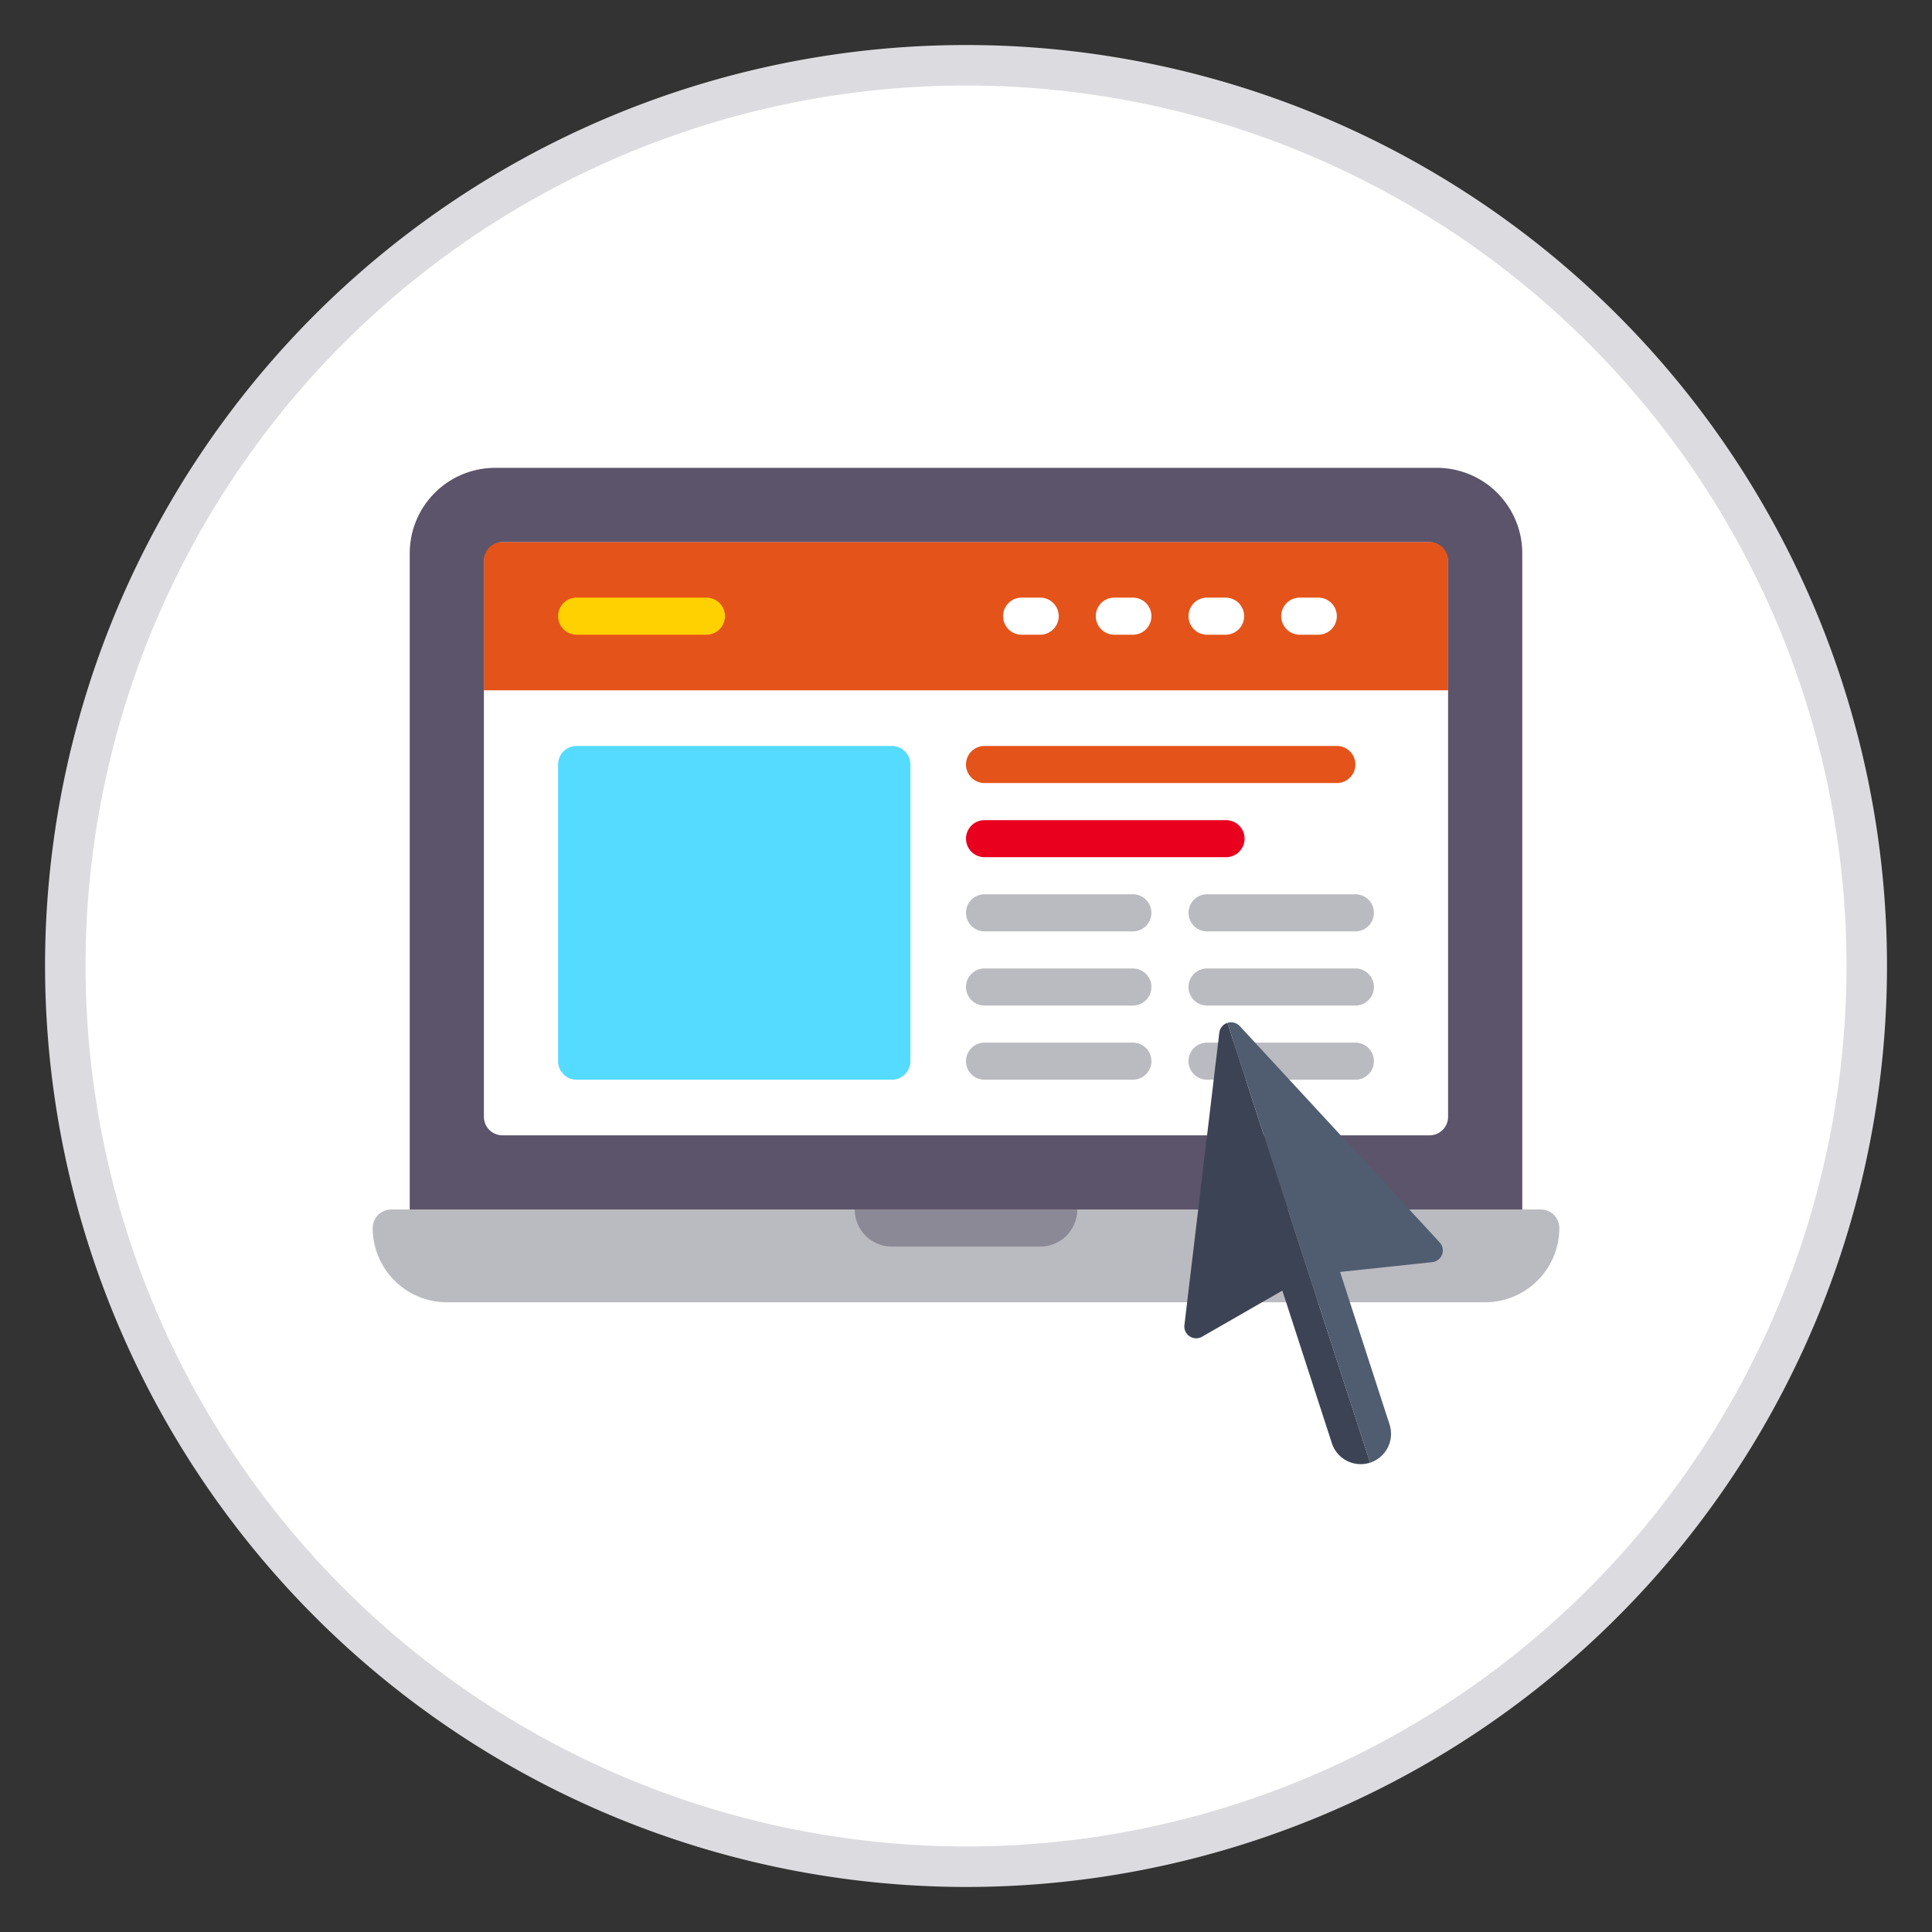 <svg xmlns="http://www.w3.org/2000/svg" xmlns:xlink="http://www.w3.org/1999/xlink" viewBox="503 3116 180 180">
  <rect x="503" y="3116" width="180" height="180" fill="#333333" stroke="none"/>
  <defs>
    <style>
      .cls-1, .cls-14 {
        fill: none;
      }

      .cls-2 {
        clip-path: url(#clip-path);
      }

      .cls-3 {
        fill: #fff;
      }

      .cls-4 {
        clip-path: url(#clip-path-2);
      }

      .cls-5 {
        fill: #e45319;
      }

      .cls-6 {
        fill: #5b546b;
      }

      .cls-7 {
        fill: #babac1;
      }

      .cls-8 {
        fill: #ffd100;
      }

      .cls-9 {
        fill: #54dbff;
      }

      .cls-10 {
        fill: #e8001e;
      }

      .cls-11 {
        fill: #8c8996;
      }

      .cls-12 {
        fill: #505d70;
      }

      .cls-13 {
        fill: #3c4354;
      }

      .cls-14 {
        stroke: #dcdce0;
        stroke-width: 3.772px;
      }
    </style>
    <clipPath id="clip-path">
      <path id="Path_62" data-name="Path 62" class="cls-1" d="M0,124.173H180v-180H0Z" transform="translate(0 55.827)"/>
    </clipPath>
    <clipPath id="clip-path-2">
      <path id="Path_84" data-name="Path 84" class="cls-1" d="M10.768,50.515H121.327V-42.308H10.768Z" transform="translate(-10.768 42.308)"/>
    </clipPath>
  </defs>
  <g id="Group_90" data-name="Group 90" transform="translate(503 3116)">
    <g id="Group_67" data-name="Group 67" class="cls-2" transform="translate(0 0)">
      <g id="Group_66" data-name="Group 66" transform="translate(6.083 6.081)">
        <path id="Path_61" data-name="Path 61" class="cls-3" d="M57.89,115.783A83.919,83.919,0,1,0-26.027,31.866,84.012,84.012,0,0,0,57.89,115.783" transform="translate(26.027 52.055)"/>
      </g>
    </g>
    <g id="Group_87" data-name="Group 87" class="cls-4" transform="translate(34.719 43.588)">
      <path id="Path_63" data-name="Path 63" class="cls-3" d="M13.983-40.165h89.831v55.28H13.983Z" transform="translate(-3.617 47.075)"/>
      <path id="Path_64" data-name="Path 64" class="cls-5" d="M13.983-40.165h89.831v13.819H13.983Z" transform="translate(-3.617 47.075)"/>
      <g id="Group_68" data-name="Group 68" transform="translate(3.456 0)">
        <path id="Path_65" data-name="Path 65" class="cls-6" d="M66.011,0H-21.721a7.958,7.958,0,0,0-7.957,7.938V70.827a1.728,1.728,0,0,0,1.728,1.728H72.244a1.726,1.726,0,0,0,1.728-1.728V7.938A7.958,7.958,0,0,0,66.011,0m-88.78,60.461V8.638A1.728,1.728,0,0,1-21.04,6.91H65.334a1.728,1.728,0,0,1,1.728,1.728V60.461a1.728,1.728,0,0,1-1.728,1.728H-21.04a1.728,1.728,0,0,1-1.728-1.728" transform="translate(29.678)"/>
      </g>
      <g id="Group_69" data-name="Group 69" transform="translate(0.002 69.099)">
        <path id="Path_66" data-name="Path 66" class="cls-7" d="M75.077,0h-107.1a1.728,1.728,0,0,0-1.728,1.728,6.923,6.923,0,0,0,6.916,6.916H69.886a6.924,6.924,0,0,0,6.919-6.916A1.728,1.728,0,0,0,75.077,0" transform="translate(33.754)"/>
      </g>
      <g id="Group_70" data-name="Group 70" transform="translate(17.277 12.091)">
        <path id="Path_67" data-name="Path 67" class="cls-8" d="M9.533,2.384H-2.561A1.728,1.728,0,0,1-4.286.656,1.728,1.728,0,0,1-2.561-1.072H9.533a1.728,1.728,0,1,1,0,3.456" transform="translate(4.286 1.072)"/>
      </g>
      <g id="Group_71" data-name="Group 71" transform="translate(58.738 12.091)">
        <path id="Path_68" data-name="Path 68" class="cls-3" d="M2.382,2.384H.654a1.728,1.728,0,0,1,0-3.456H2.382a1.728,1.728,0,1,1,0,3.456" transform="translate(1.071 1.072)"/>
      </g>
      <g id="Group_72" data-name="Group 72" transform="translate(67.375 12.091)">
        <path id="Path_69" data-name="Path 69" class="cls-3" d="M2.382,2.384H.654a1.728,1.728,0,0,1,0-3.456H2.382a1.728,1.728,0,1,1,0,3.456" transform="translate(1.071 1.072)"/>
      </g>
      <g id="Group_73" data-name="Group 73" transform="translate(76.013 12.091)">
        <path id="Path_70" data-name="Path 70" class="cls-3" d="M2.382,2.384H.654a1.728,1.728,0,0,1,0-3.456H2.382a1.728,1.728,0,1,1,0,3.456" transform="translate(1.071 1.072)"/>
      </g>
      <g id="Group_74" data-name="Group 74" transform="translate(84.65 12.091)">
        <path id="Path_71" data-name="Path 71" class="cls-3" d="M2.382,2.384H.654a1.728,1.728,0,0,1,0-3.456H2.382a1.728,1.728,0,1,1,0,3.456" transform="translate(1.071 1.072)"/>
      </g>
      <g id="Group_75" data-name="Group 75" transform="translate(17.276 25.912)">
        <path id="Path_72" data-name="Path 72" class="cls-9" d="M21.451,21.451H-7.916a1.728,1.728,0,0,1-1.728-1.728V-7.916A1.728,1.728,0,0,1-7.916-9.644H21.451a1.728,1.728,0,0,1,1.728,1.728V19.722a1.728,1.728,0,0,1-1.728,1.728" transform="translate(9.644 9.644)"/>
      </g>
      <g id="Group_76" data-name="Group 76" transform="translate(55.28 25.911)">
        <path id="Path_73" data-name="Path 73" class="cls-5" d="M23.835,2.384H-8.988A1.728,1.728,0,0,1-10.716.656,1.728,1.728,0,0,1-8.988-1.072H23.835a1.728,1.728,0,0,1,0,3.456" transform="translate(10.716 1.072)"/>
      </g>
      <g id="Group_77" data-name="Group 77" transform="translate(55.281 39.73)">
        <path id="Path_74" data-name="Path 74" class="cls-7" d="M10.725,2.384H-3.094A1.728,1.728,0,0,1-4.822.656,1.728,1.728,0,0,1-3.094-1.072H10.725a1.728,1.728,0,1,1,0,3.456" transform="translate(4.822 1.072)"/>
      </g>
      <g id="Group_78" data-name="Group 78" transform="translate(55.281 46.641)">
        <path id="Path_75" data-name="Path 75" class="cls-7" d="M10.725,2.384H-3.094A1.728,1.728,0,0,1-4.822.656,1.728,1.728,0,0,1-3.094-1.072H10.725a1.728,1.728,0,1,1,0,3.456" transform="translate(4.822 1.072)"/>
      </g>
      <g id="Group_79" data-name="Group 79" transform="translate(55.281 53.55)">
        <path id="Path_76" data-name="Path 76" class="cls-7" d="M10.725,2.384H-3.094A1.728,1.728,0,0,1-4.822.656,1.728,1.728,0,0,1-3.094-1.072H10.725a1.728,1.728,0,1,1,0,3.456" transform="translate(4.822 1.072)"/>
      </g>
      <g id="Group_80" data-name="Group 80" transform="translate(76.011 39.73)">
        <path id="Path_77" data-name="Path 77" class="cls-7" d="M10.725,2.384H-3.094A1.728,1.728,0,0,1-4.822.656,1.728,1.728,0,0,1-3.094-1.072H10.725a1.728,1.728,0,1,1,0,3.456" transform="translate(4.822 1.072)"/>
      </g>
      <g id="Group_81" data-name="Group 81" transform="translate(76.011 46.641)">
        <path id="Path_78" data-name="Path 78" class="cls-7" d="M10.725,2.384H-3.094A1.728,1.728,0,0,1-4.822.656,1.728,1.728,0,0,1-3.094-1.072H10.725a1.728,1.728,0,1,1,0,3.456" transform="translate(4.822 1.072)"/>
      </g>
      <g id="Group_82" data-name="Group 82" transform="translate(76.011 53.55)">
        <path id="Path_79" data-name="Path 79" class="cls-7" d="M10.725,2.384H-3.094A1.728,1.728,0,0,1-4.822.656,1.728,1.728,0,0,1-3.094-1.072H10.725a1.728,1.728,0,1,1,0,3.456" transform="translate(4.822 1.072)"/>
      </g>
      <g id="Group_83" data-name="Group 83" transform="translate(55.281 32.823)">
        <path id="Path_80" data-name="Path 80" class="cls-10" d="M16.684,2.382H-5.773A1.726,1.726,0,0,1-7.5.654,1.726,1.726,0,0,1-5.773-1.071H16.684a1.727,1.727,0,1,1,0,3.453" transform="translate(7.501 1.071)"/>
      </g>
      <g id="Group_84" data-name="Group 84" transform="translate(44.915 69.098)">
        <path id="Path_81" data-name="Path 81" class="cls-11" d="M2.384,2.384H16.2A3.457,3.457,0,0,0,19.66-1.072H-1.072A3.457,3.457,0,0,0,2.384,2.384" transform="translate(1.072 1.072)"/>
      </g>
      <g id="Group_85" data-name="Group 85" transform="translate(79.634 51.656)">
        <path id="Path_82" data-name="Path 82" class="cls-12" d="M13.641,14.143-4.979-6.005a1.112,1.112,0,0,0-1.151-.3l0,0h0L7.161,34.672a2.826,2.826,0,0,0,1.815-3.56L4.365,16.9l8.583-.912a1.1,1.1,0,0,0,.693-1.844" transform="translate(6.133 6.359)"/>
      </g>
      <g id="Group_86" data-name="Group 86" transform="translate(75.622 51.711)">
        <path id="Path_83" data-name="Path 83" class="cls-13" d="M2.768,0a1.1,1.1,0,0,0-.754.919l-3.25,27.238A1.1,1.1,0,0,0,.4,29.244l7.487-4.3L12.5,39.158a2.823,2.823,0,0,0,3.56,1.815Z" transform="translate(1.245)"/>
      </g>
    </g>
    <g id="Group_89" data-name="Group 89" class="cls-2" transform="translate(0 0)">
      <g id="Group_88" data-name="Group 88" transform="translate(6.083 6.081)">
        <path id="Path_85" data-name="Path 85" class="cls-14" d="M57.89,115.783A83.919,83.919,0,1,0-26.027,31.866,84.012,84.012,0,0,0,57.89,115.783Z" transform="translate(26.027 52.055)"/>
      </g>
    </g>
  </g>
</svg>
